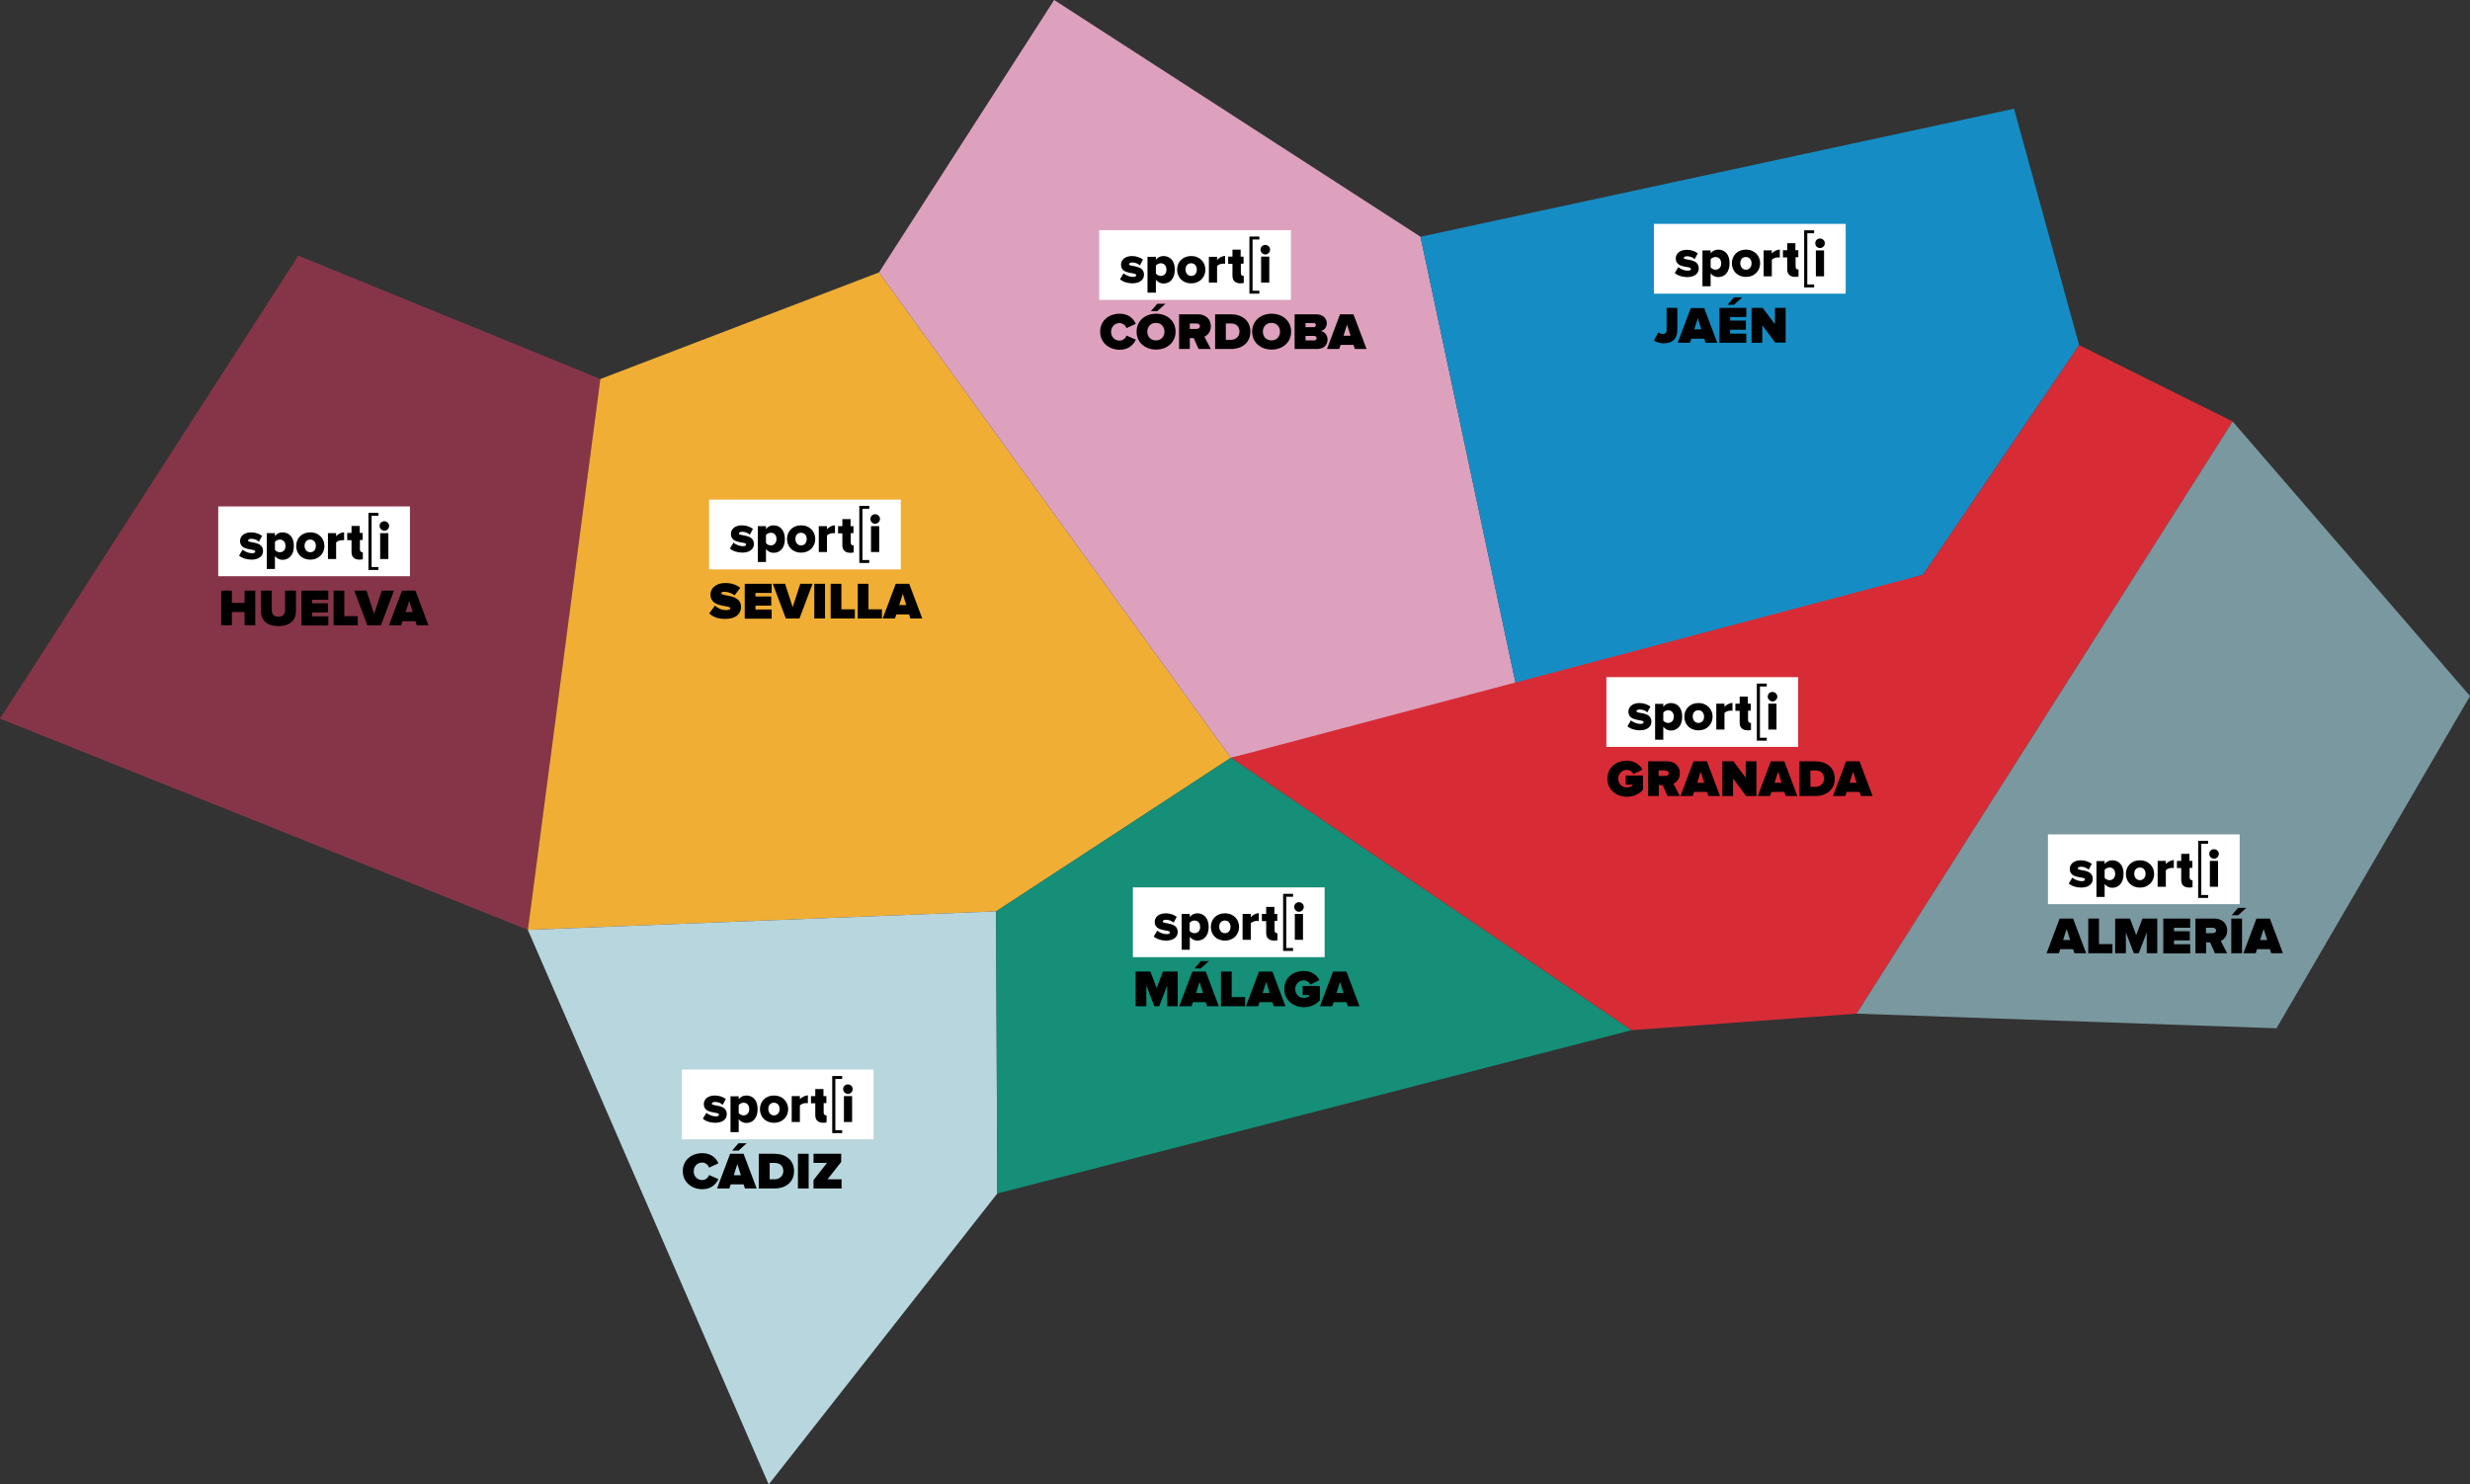 <?xml version="1.0" encoding="utf-8"?>
<!-- Generator: Adobe Illustrator 27.6.1, SVG Export Plug-In . SVG Version: 6.00 Build 0)  -->
<svg version="1.1" id="Capa_1" xmlns="http://www.w3.org/2000/svg" xmlns:xlink="http://www.w3.org/1999/xlink" x="0px" y="0px"
	 viewBox="0 0 1267.6 761.8" enable-background="new 0 0 1267.6 761.8" xml:space="preserve">
<rect x="0" y="0" width="1267.6" height="761.8" fill="#333333" stroke="none"/>
<g>
	<g>
		<g>
			<polygon fill="#863549" points="308.1,194.5 153.1,131.2 0,368.8 270.9,477.2 			"/>
			<polygon fill="#F0AE35" points="451.1,139.8 308.1,194.5 270.9,477.2 511.2,467.7 631.7,388.9 			"/>
			<polygon fill="#DDA1BD" points="451.1,139.8 541,0 729,121.5 779,356.3 631.7,388.9 			"/>
			<polygon fill="#B8D6DD" points="270.9,477.2 511.2,467.7 511.8,612.5 394.5,761.8 			"/>
			<polygon fill="#158DC4" points="729,121.5 1033.6,55.8 1067,177.1 986.9,294.9 779,356.3 			"/>
			<polygon fill="#D72C36" points="1067,177.1 1145.8,216.3 952.8,520.2 837.2,528.7 631.7,388.9 986.9,294.9 			"/>
			<polygon fill="#7A98A0" points="1145.8,216.3 1267.6,357.2 1168.3,527.7 952.8,520.2 			"/>
			<polygon fill="#158F78" points="631.7,388.9 511.2,467.7 511.8,612.5 837.2,528.7 			"/>
		</g>
	</g>
	<g>
		<g>
			<path d="M125.5,320.9v-6.8H119v6.8h-5.5v-17.8h5.5v6.3h6.5v-6.3h5.5v17.8H125.5z"/>
			<path d="M133.9,313.6v-10.5h5.6v10.3c0,1.7,1.1,3.1,3.4,3.1c2.2,0,3.4-1.4,3.4-3.1v-10.3h5.6v10.5c0,4.4-2.8,7.7-9,7.7
				S133.9,318,133.9,313.6z"/>
			<path d="M154.7,320.9v-17.8h13.8v4.7h-8.3v1.8h8.1v4.7h-8.1v2h8.3v4.7H154.7z"/>
			<path d="M171.2,320.9v-17.8h5.5v13.1h6.9v4.7H171.2z"/>
			<path d="M188.5,320.9l-6.7-17.8h6.3l3.9,12l3.9-12h6.3l-6.7,17.8H188.5z"/>
			<path d="M213.9,320.9l-0.7-2.1h-6.6l-0.7,2.1h-6.3l6.7-17.8h6.9l6.7,17.8H213.9z M210,308.4l-1.8,5.7h3.6L210,308.4z"/>
		</g>
		<g>
			<g>
				<rect x="112" y="259.9" fill="#FFFFFF" width="98.4" height="35.8"/>
				<g>
					<g>
						<g>
							<path d="M194.8,269.9c0-1.4,1.1-2.4,2.4-2.4c1.4,0,2.5,1.1,2.5,2.4s-1.1,2.5-2.5,2.5C195.9,272.3,194.8,271.2,194.8,269.9z
								 M195.1,286.9v-13.3h4.2v13.3H195.1z"/>
						</g>
					</g>
					<path d="M189.1,292.5v-29.3h5.1v1.5h-3.5V291h3.5v1.5H189.1z"/>
					<g>
						<g>
							<path d="M127.3,277.4c0-0.5,0.7-0.9,1.7-0.9c1.6,0,3.1,0.7,3.9,1.5l1.6-3c-1.4-1-3.3-1.8-5.6-1.8c-3.7,0-5.7,2-5.7,4.4
								c0,5.4,7.8,3.7,7.8,5.4c0,0.6-0.5,0.9-1.8,0.9c-1.6,0-3.7-0.9-4.7-1.8l-1.8,3c1.4,1.3,3.9,2.1,6.3,2.1c3.8,0,6-1.8,6-4.4
								C135,277.4,127.3,278.9,127.3,277.4z"/>
							<path d="M145,273.2c-1.5,0-2.9,0.6-3.9,1.9v-1.5h-4.2v18.4h4.2v-6.6c1.1,1.3,2.5,1.9,3.9,1.9c3.3,0,5.8-2.5,5.8-7
								C150.9,275.7,148.4,273.2,145,273.2z M143.6,283.4c-0.9,0-2-0.5-2.5-1.2v-4.1c0.5-0.7,1.6-1.2,2.5-1.2c1.7,0,2.9,1.2,2.9,3.2
								C146.6,282.2,145.3,283.4,143.6,283.4z"/>
							<path d="M159.2,273.2c-4.5,0-7.2,3.2-7.2,7s2.7,7,7.2,7c4.6,0,7.3-3.3,7.3-7S163.8,273.2,159.2,273.2z M159.2,283.4
								c-1.8,0-2.9-1.5-2.9-3.3c0-1.8,1-3.2,2.9-3.2c1.9,0,2.9,1.5,2.9,3.2C162.1,282,161.1,283.4,159.2,283.4z"/>
							<path d="M172.5,275.2v-1.6h-4.2v13.3h4.2v-8.5c0.6-0.7,2-1.2,3.1-1.2c0.4,0,0.8,0,1,0.1v-4.1
								C175.1,273.2,173.4,274.1,172.5,275.2z"/>
							<path d="M186.1,277.2v-3.7h-1.5v-3.6h-4.2v3.6h-2.2v3.7h2.2v6.1c0,2.6,1.5,3.9,4.2,3.9c0.6,0,1.1-0.1,1.6-0.2v-3.6
								c-0.1,0-0.2,0-0.3,0c-0.7,0-1.2-0.6-1.2-1.4v-4.9H186.1z"/>
						</g>
					</g>
				</g>
			</g>
		</g>
	</g>
	<g>
		<g>
			<path d="M364,314.8l2.9-4c1.4,1.3,3.4,2.3,5.9,2.3c1,0,2-0.3,2-1c0-1.7-10.2,0-10.2-7c0-3,2.6-5.9,7.6-5.9c3,0,5.7,0.8,7.7,2.5
				l-2.9,3.8c-1.6-1.2-3.6-1.8-5.4-1.8c-1.1,0-1.4,0.3-1.4,0.8c0,1.7,10.1,0.2,10.1,6.9c0,3.9-3,6.2-7.9,6.2
				C368.6,317.7,365.9,316.6,364,314.8z"/>
			<path d="M382.2,317.4v-17.8H396v4.7h-8.3v1.8h8.1v4.7h-8.1v2h8.3v4.7H382.2z"/>
			<path d="M403.3,317.4l-6.7-17.8h6.3l3.9,12l3.9-12h6.3l-6.7,17.8H403.3z"/>
			<path d="M417.9,317.4v-17.8h5.5v17.8H417.9z"/>
			<path d="M426.3,317.4v-17.8h5.5v13.1h6.9v4.7H426.3z"/>
			<path d="M440.2,317.4v-17.8h5.5v13.1h6.9v4.7H440.2z"/>
			<path d="M467.2,317.4l-0.7-2.1H460l-0.7,2.1h-6.3l6.7-17.8h6.9l6.7,17.8H467.2z M463.3,304.8l-1.8,5.7h3.6L463.3,304.8z"/>
		</g>
		<g>
			<g>
				<rect x="363.9" y="256.4" fill="#FFFFFF" width="98.4" height="35.8"/>
				<g>
					<g>
						<g>
							<path d="M446.7,266.3c0-1.4,1.1-2.4,2.4-2.4c1.4,0,2.5,1.1,2.5,2.4s-1.1,2.5-2.5,2.5C447.8,268.8,446.7,267.7,446.7,266.3z
								 M447,283.3V270h4.2v13.3H447z"/>
						</g>
					</g>
					<path d="M441,288.9v-29.3h5.1v1.5h-3.5v26.3h3.5v1.5H441z"/>
					<g>
						<g>
							<path d="M379.2,273.8c0-0.5,0.7-0.9,1.7-0.9c1.6,0,3.1,0.7,3.9,1.5l1.6-3c-1.4-1-3.3-1.8-5.6-1.8c-3.7,0-5.7,2-5.7,4.4
								c0,5.4,7.8,3.7,7.8,5.4c0,0.6-0.5,0.9-1.8,0.9c-1.6,0-3.7-0.9-4.7-1.8l-1.8,3c1.4,1.3,3.9,2.1,6.3,2.1c3.8,0,6-1.8,6-4.4
								C386.9,273.8,379.2,275.3,379.2,273.8z"/>
							<path d="M397,269.6c-1.5,0-2.9,0.6-3.9,1.9V270h-4.2v18.4h4.2v-6.6c1.1,1.3,2.5,1.9,3.9,1.9c3.3,0,5.8-2.5,5.8-7
								C402.8,272.1,400.3,269.6,397,269.6z M395.6,279.9c-0.9,0-2-0.5-2.5-1.2v-4.1c0.5-0.7,1.6-1.2,2.5-1.2c1.7,0,2.9,1.2,2.9,3.2
								C398.5,278.6,397.2,279.9,395.6,279.9z"/>
							<path d="M411.1,269.6c-4.5,0-7.2,3.2-7.2,7s2.7,7,7.2,7c4.6,0,7.3-3.3,7.3-7S415.7,269.6,411.1,269.6z M411.1,279.9
								c-1.8,0-2.9-1.5-2.9-3.3c0-1.8,1-3.2,2.9-3.2c1.9,0,2.9,1.5,2.9,3.2C414,278.4,413,279.9,411.1,279.9z"/>
							<path d="M424.4,271.6V270h-4.2v13.3h4.2v-8.5c0.6-0.7,2-1.2,3.1-1.2c0.4,0,0.8,0,1,0.1v-4.1
								C427,269.6,425.3,270.5,424.4,271.6z"/>
							<path d="M438,273.6V270h-1.5v-3.6h-4.2v3.6h-2.2v3.7h2.2v6.1c0,2.6,1.5,3.9,4.2,3.9c0.6,0,1.1-0.1,1.6-0.2v-3.6
								c-0.1,0-0.2,0-0.3,0c-0.7,0-1.2-0.6-1.2-1.4v-4.9H438z"/>
						</g>
					</g>
				</g>
			</g>
		</g>
	</g>
	<g>
		<g>
			<path d="M350.4,601c0-5.5,4.3-9.2,10-9.2c4.8,0,7.2,2.7,8.3,5.2l-4.8,2.2c-0.5-1.4-1.9-2.6-3.5-2.6c-2.6,0-4.4,2-4.4,4.5
				c0,2.5,1.8,4.5,4.4,4.5c1.6,0,3.1-1.2,3.5-2.6l4.8,2.1c-1.1,2.4-3.5,5.2-8.3,5.2C354.7,610.2,350.4,606.5,350.4,601z"/>
			<path d="M382.3,609.9l-0.7-2.1h-6.6l-0.7,2.1h-6.3l6.7-17.8h6.9l6.7,17.8H382.3z M379,590.5h-3.3l3.3-3.8h4.2L379,590.5z
				 M378.4,597.4l-1.8,5.7h3.6L378.4,597.4z"/>
			<path d="M389.4,609.9v-17.8h8.1c5.7,0,10,3.2,10,8.9s-4.3,8.9-10,8.9H389.4z M402,601c0-2.4-1.4-4.2-4.4-4.2h-2.6v8.4h2.6
				C400.3,605.2,402,603.2,402,601z"/>
			<path d="M409.5,609.9v-17.8h5.5v17.8H409.5z"/>
			<path d="M417.5,609.9v-4.3l6.9-8.8h-6.9v-4.7h14.2v4.2l-7,8.9h7.2v4.7H417.5z"/>
		</g>
		<g>
			<g>
				<rect x="349.9" y="548.9" fill="#FFFFFF" width="98.4" height="35.8"/>
				<g>
					<g>
						<g>
							<path d="M432.7,558.9c0-1.4,1.1-2.4,2.4-2.4c1.4,0,2.5,1.1,2.5,2.4s-1.1,2.5-2.5,2.5C433.8,561.3,432.7,560.2,432.7,558.9z
								 M433.1,575.8v-13.3h4.2v13.3H433.1z"/>
						</g>
					</g>
					<path d="M427.1,581.5v-29.3h5.1v1.5h-3.5V580h3.5v1.5H427.1z"/>
					<g>
						<g>
							<path d="M365.3,566.4c0-0.5,0.7-0.9,1.7-0.9c1.6,0,3.1,0.7,3.9,1.5l1.6-3c-1.4-1-3.3-1.8-5.6-1.8c-3.7,0-5.7,2-5.7,4.4
								c0,5.4,7.8,3.7,7.8,5.4c0,0.6-0.5,0.9-1.8,0.9c-1.6,0-3.7-0.9-4.7-1.8l-1.8,3c1.4,1.3,3.9,2.1,6.3,2.1c3.8,0,6-1.8,6-4.4
								C373,566.4,365.3,567.9,365.3,566.4z"/>
							<path d="M383,562.2c-1.5,0-2.9,0.6-3.9,1.9v-1.5h-4.2v18.4h4.2v-6.6c1.1,1.3,2.5,1.9,3.9,1.9c3.3,0,5.8-2.5,5.8-7
								C388.9,564.7,386.4,562.2,383,562.2z M381.6,572.4c-0.9,0-2-0.5-2.5-1.2v-4.1c0.5-0.7,1.6-1.2,2.5-1.2c1.7,0,2.9,1.2,2.9,3.2
								C384.5,571.2,383.3,572.4,381.6,572.4z"/>
							<path d="M397.2,562.2c-4.5,0-7.2,3.2-7.2,7c0,3.8,2.7,7,7.2,7c4.6,0,7.3-3.3,7.3-7C404.4,565.4,401.7,562.2,397.2,562.2z
								 M397.2,572.4c-1.8,0-2.9-1.5-2.9-3.3c0-1.8,1-3.2,2.9-3.2c1.9,0,2.9,1.5,2.9,3.2C400.1,571,399,572.4,397.2,572.4z"/>
							<path d="M410.5,564.1v-1.6h-4.2v13.3h4.2v-8.5c0.6-0.7,2-1.2,3.1-1.2c0.4,0,0.8,0,1,0.1v-4.1
								C413.1,562.2,411.4,563.1,410.5,564.1z"/>
							<path d="M424.1,566.2v-3.7h-1.5v-3.6h-4.2v3.6h-2.2v3.7h2.2v6.1c0,2.6,1.5,3.9,4.2,3.9c0.6,0,1.1-0.1,1.6-0.2v-3.6
								c-0.1,0-0.2,0-0.3,0c-0.7,0-1.2-0.6-1.2-1.4v-4.9H424.1z"/>
						</g>
					</g>
				</g>
			</g>
		</g>
	</g>
	<g>
		<g>
			<path d="M599,516.4v-10.7l-4.1,10.7h-2.5l-4.1-10.7v10.7h-5.5v-17.8h7.6l3.2,8.5l3.2-8.5h7.6v17.8H599z"/>
			<path d="M619.5,516.4l-0.7-2.1h-6.6l-0.7,2.1h-6.3l6.7-17.8h6.9l6.7,17.8H619.5z M616.2,497H613l3.3-3.8h4.2L616.2,497z
				 M615.6,503.9l-1.8,5.7h3.6L615.6,503.9z"/>
			<path d="M626.6,516.4v-17.8h5.5v13.1h6.9v4.7H626.6z"/>
			<path d="M653.7,516.4l-0.7-2.1h-6.6l-0.7,2.1h-6.3l6.7-17.8h6.9l6.7,17.8H653.7z M649.8,503.9l-1.8,5.7h3.6L649.8,503.9z"/>
			<path d="M659.1,507.5c0-5.7,4.5-9.2,10-9.2c4.3,0,6.9,2.4,8,4.7l-4.6,2.3c-0.5-1.1-1.7-2.2-3.4-2.2c-2.6,0-4.4,2-4.4,4.5
				s1.8,4.5,4.4,4.5c1,0,2.3-0.4,2.8-0.8v-0.6h-3.4v-4.7h8.9v7.3c-2,2.2-4.8,3.6-8.3,3.6C663.6,516.8,659.1,513.2,659.1,507.5z"/>
			<path d="M691.7,516.4l-0.7-2.1h-6.6l-0.7,2.1h-6.3l6.7-17.8h6.9l6.7,17.8H691.7z M687.7,503.9l-1.8,5.7h3.6L687.7,503.9z"/>
		</g>
		<g>
			<g>
				<rect x="581.4" y="455.4" fill="#FFFFFF" width="98.4" height="35.8"/>
				<g>
					<g>
						<g>
							<path d="M664.2,465.4c0-1.4,1.1-2.4,2.4-2.4c1.4,0,2.5,1.1,2.5,2.4s-1.1,2.5-2.5,2.5C665.3,467.9,664.2,466.8,664.2,465.4z
								 M664.5,482.4V469h4.2v13.3H664.5z"/>
						</g>
					</g>
					<path d="M658.5,488v-29.3h5.1v1.5h-3.5v26.3h3.5v1.5H658.5z"/>
					<g>
						<g>
							<path d="M596.7,472.9c0-0.5,0.7-0.9,1.7-0.9c1.6,0,3.1,0.7,3.9,1.5l1.6-3c-1.4-1-3.3-1.8-5.6-1.8c-3.7,0-5.7,2-5.7,4.4
								c0,5.4,7.8,3.7,7.8,5.4c0,0.6-0.5,0.9-1.8,0.9c-1.6,0-3.7-0.9-4.7-1.8l-1.8,3c1.4,1.3,3.9,2.1,6.3,2.1c3.8,0,6-1.8,6-4.4
								C604.4,472.9,596.7,474.4,596.7,472.9z"/>
							<path d="M614.5,468.7c-1.5,0-2.9,0.6-3.9,1.9V469h-4.2v18.4h4.2v-6.6c1.1,1.3,2.5,1.9,3.9,1.9c3.3,0,5.8-2.5,5.8-7
								C620.3,471.2,617.8,468.7,614.5,468.7z M613,478.9c-0.9,0-2-0.5-2.5-1.2v-4.1c0.5-0.7,1.6-1.2,2.5-1.2c1.7,0,2.9,1.2,2.9,3.2
								C616,477.7,614.7,478.9,613,478.9z"/>
							<path d="M628.6,468.7c-4.5,0-7.2,3.2-7.2,7s2.7,7,7.2,7c4.6,0,7.3-3.3,7.3-7S633.2,468.7,628.6,468.7z M628.6,478.9
								c-1.8,0-2.9-1.5-2.9-3.3c0-1.8,1-3.2,2.9-3.2c1.9,0,2.9,1.5,2.9,3.2C631.5,477.5,630.5,478.9,628.6,478.9z"/>
							<path d="M641.9,470.7V469h-4.2v13.3h4.2v-8.5c0.6-0.7,2-1.2,3.1-1.2c0.4,0,0.8,0,1,0.1v-4.1
								C644.5,468.7,642.8,469.6,641.9,470.7z"/>
							<path d="M655.5,472.7V469H654v-3.6h-4.2v3.6h-2.2v3.7h2.2v6.1c0,2.6,1.5,3.9,4.2,3.9c0.6,0,1.1-0.1,1.6-0.2v-3.6
								c-0.1,0-0.2,0-0.3,0c-0.7,0-1.2-0.6-1.2-1.4v-4.9H655.5z"/>
						</g>
					</g>
				</g>
			</g>
		</g>
	</g>
	<g>
		<g>
			<path d="M564.6,170.2c0-5.5,4.3-9.2,10-9.2c4.8,0,7.2,2.7,8.3,5.2l-4.8,2.2c-0.5-1.4-1.9-2.6-3.5-2.6c-2.6,0-4.4,2-4.4,4.5
				c0,2.5,1.8,4.5,4.4,4.5c1.6,0,3.1-1.2,3.5-2.6l4.8,2.1c-1.1,2.4-3.5,5.2-8.3,5.2C568.9,179.4,564.6,175.7,564.6,170.2z"/>
			<path d="M583.3,170.2c0-5.5,4.3-9.2,10-9.2s10,3.7,10,9.2c0,5.5-4.3,9.2-10,9.2S583.3,175.7,583.3,170.2z M597.6,170.2
				c0-2.5-1.7-4.5-4.4-4.5s-4.4,2-4.4,4.5c0,2.5,1.7,4.5,4.4,4.5S597.6,172.7,597.6,170.2z M593.9,159.7h-3.3l3.3-3.8h4.2
				L593.9,159.7z"/>
			<path d="M615.1,179.1l-2.5-5.6h-2v5.6h-5.5v-17.8h9.7c4.3,0,6.6,2.8,6.6,6.1c0,3.1-1.8,4.7-3.3,5.4l3.3,6.3H615.1z M615.8,167.4
				c0-1-0.9-1.4-1.8-1.4h-3.4v2.8h3.4C614.9,168.8,615.8,168.4,615.8,167.4z"/>
			<path d="M623.6,179.1v-17.8h8.1c5.7,0,10,3.2,10,8.9s-4.3,8.9-10,8.9H623.6z M636.1,170.2c0-2.4-1.4-4.2-4.4-4.2h-2.6v8.4h2.6
				C634.5,174.4,636.1,172.4,636.1,170.2z"/>
			<path d="M642.6,170.2c0-5.5,4.3-9.2,10-9.2c5.6,0,10,3.7,10,9.2c0,5.5-4.3,9.2-10,9.2C646.9,179.4,642.6,175.7,642.6,170.2z
				 M656.9,170.2c0-2.5-1.7-4.5-4.4-4.5s-4.4,2-4.4,4.5c0,2.5,1.7,4.5,4.4,4.5S656.9,172.7,656.9,170.2z"/>
			<path d="M664.4,179.1v-17.8h11.1c3.8,0,5.4,2.5,5.4,4.5c0,2.2-1.3,3.7-3.1,4.1c2,0.3,3.5,2.1,3.5,4.4c0,2.5-1.7,4.8-5.4,4.8
				H664.4z M675.3,166.8c0-0.6-0.5-1-1.1-1H670v2.1h4.3C674.8,167.9,675.3,167.4,675.3,166.8z M675.7,173.5c0-0.6-0.5-1.1-1.3-1.1
				H670v2.3h4.4C675.2,174.6,675.7,174.2,675.7,173.5z"/>
			<path d="M695.3,179.1l-0.7-2.1H688l-0.7,2.1h-6.3l6.7-17.8h6.9l6.7,17.8H695.3z M691.3,166.6l-1.8,5.7h3.6L691.3,166.6z"/>
		</g>
		<g>
			<g>
				<rect x="564.1" y="118.1" fill="#FFFFFF" width="98.4" height="35.8"/>
				<g>
					<g>
						<g>
							<path d="M646.9,128.1c0-1.4,1.1-2.4,2.4-2.4c1.4,0,2.5,1.1,2.5,2.4c0,1.4-1.1,2.5-2.5,2.5
								C647.9,130.5,646.9,129.4,646.9,128.1z M647.2,145v-13.3h4.2V145H647.2z"/>
						</g>
					</g>
					<path d="M641.2,150.7v-29.3h5.1v1.5h-3.5v26.3h3.5v1.5H641.2z"/>
					<g>
						<g>
							<path d="M579.4,135.6c0-0.5,0.7-0.9,1.7-0.9c1.6,0,3.1,0.7,3.9,1.5l1.6-3c-1.4-1-3.3-1.8-5.6-1.8c-3.7,0-5.7,2-5.7,4.4
								c0,5.4,7.8,3.7,7.8,5.4c0,0.6-0.5,0.9-1.8,0.9c-1.6,0-3.7-0.9-4.7-1.8l-1.8,3c1.4,1.3,3.9,2.1,6.3,2.1c3.8,0,6-1.8,6-4.4
								C587.1,135.6,579.4,137.1,579.4,135.6z"/>
							<path d="M597.1,131.4c-1.5,0-2.9,0.6-3.9,1.9v-1.5h-4.3v18.4h4.3v-6.6c1.1,1.3,2.5,1.9,3.9,1.9c3.3,0,5.8-2.5,5.8-7
								C603,133.9,600.5,131.4,597.1,131.4z M595.7,141.6c-0.9,0-2-0.5-2.5-1.2v-4.1c0.5-0.7,1.6-1.2,2.5-1.2c1.7,0,2.9,1.2,2.9,3.2
								C598.7,140.4,597.4,141.6,595.7,141.6z"/>
							<path d="M611.3,131.4c-4.5,0-7.2,3.2-7.2,7s2.7,7,7.2,7c4.6,0,7.3-3.3,7.3-7S615.9,131.4,611.3,131.4z M611.3,141.6
								c-1.8,0-2.9-1.5-2.9-3.3c0-1.8,1-3.2,2.9-3.2c1.9,0,2.9,1.5,2.9,3.2C614.2,140.2,613.2,141.6,611.3,141.6z"/>
							<path d="M624.6,133.4v-1.6h-4.2V145h4.2v-8.5c0.6-0.7,2-1.2,3.1-1.2c0.4,0,0.8,0,1,0.1v-4.1
								C627.2,131.4,625.5,132.3,624.6,133.4z"/>
							<path d="M638.2,135.4v-3.7h-1.5v-3.6h-4.2v3.6h-2.2v3.7h2.2v6.1c0,2.6,1.5,3.9,4.2,3.9c0.6,0,1.1-0.1,1.6-0.2v-3.6
								c-0.1,0-0.2,0-0.3,0c-0.7,0-1.2-0.6-1.2-1.4v-4.9H638.2z"/>
						</g>
					</g>
				</g>
			</g>
		</g>
	</g>
	<g>
		<g>
			<path d="M848.8,174.7l2.2-4.1c0.6,0.4,1.4,0.8,2.3,0.8c1.2,0,2-0.7,2-2V158h5.5v11.5c0,4.6-2.8,6.7-7,6.7
				C852.1,176.2,850.2,175.8,848.8,174.7z"/>
			<path d="M875.3,175.9l-0.7-2.1h-6.6l-0.7,2.1h-6.3l6.7-17.8h6.9l6.7,17.8H875.3z M871.3,163.3l-1.8,5.7h3.6L871.3,163.3z"/>
			<path d="M882.4,175.9V158h13.8v4.7h-8.3v1.8h8.1v4.7h-8.1v2h8.3v4.7H882.4z M889.9,156.4h-3.3l3.3-3.8h4.2L889.9,156.4z"/>
			<path d="M911.1,175.9l-6.7-9v9h-5.5V158h5.7l6.3,8.4V158h5.5v17.8H911.1z"/>
		</g>
		<g>
			<g>
				<rect x="848.8" y="114.9" fill="#FFFFFF" width="98.4" height="35.8"/>
				<g>
					<g>
						<g>
							<path d="M931.6,124.8c0-1.4,1.1-2.4,2.4-2.4c1.4,0,2.5,1.1,2.5,2.4c0,1.4-1.1,2.5-2.5,2.5
								C932.6,127.3,931.6,126.2,931.6,124.8z M931.9,141.8v-13.3h4.2v13.3H931.9z"/>
						</g>
					</g>
					<path d="M925.9,147.5v-29.3h5.1v1.5h-3.5v26.3h3.5v1.5H925.9z"/>
					<g>
						<g>
							<path d="M864.1,132.4c0-0.5,0.7-0.9,1.7-0.9c1.6,0,3.1,0.7,3.9,1.5l1.6-3c-1.4-1-3.3-1.8-5.6-1.8c-3.7,0-5.7,2-5.7,4.4
								c0,5.4,7.8,3.7,7.8,5.4c0,0.6-0.5,0.9-1.8,0.9c-1.6,0-3.7-0.9-4.7-1.8l-1.8,3c1.4,1.3,3.9,2.1,6.3,2.1c3.8,0,6-1.8,6-4.4
								C871.8,132.3,864.1,133.8,864.1,132.4z"/>
							<path d="M881.8,128.1c-1.5,0-2.9,0.6-3.9,1.9v-1.5h-4.2v18.4h4.2v-6.6c1.1,1.3,2.5,1.9,3.9,1.9c3.3,0,5.8-2.5,5.8-7
								C887.7,130.6,885.2,128.1,881.8,128.1z M880.4,138.4c-0.9,0-2-0.5-2.5-1.2v-4.1c0.5-0.7,1.6-1.2,2.5-1.2
								c1.7,0,2.9,1.2,2.9,3.2C883.4,137.1,882.1,138.4,880.4,138.4z"/>
							<path d="M896,128.1c-4.5,0-7.2,3.2-7.2,7s2.7,7,7.2,7c4.6,0,7.3-3.3,7.3-7S900.6,128.1,896,128.1z M896,138.4
								c-1.8,0-2.9-1.5-2.9-3.3c0-1.8,1-3.2,2.9-3.2c1.9,0,2.9,1.5,2.9,3.2C898.9,136.9,897.9,138.4,896,138.4z"/>
							<path d="M909.3,130.1v-1.6h-4.2v13.3h4.2v-8.5c0.6-0.7,2-1.2,3.1-1.2c0.4,0,0.8,0,1,0.1v-4.1
								C911.9,128.1,910.2,129,909.3,130.1z"/>
							<path d="M922.9,132.1v-3.7h-1.5v-3.6h-4.2v3.6h-2.2v3.7h2.2v6.1c0,2.6,1.5,3.9,4.2,3.9c0.6,0,1.1-0.1,1.6-0.2v-3.6
								c-0.1,0-0.2,0-0.3,0c-0.7,0-1.2-0.6-1.2-1.4v-4.9H922.9z"/>
						</g>
					</g>
				</g>
			</g>
		</g>
	</g>
	<g>
		<g>
			<path d="M824.9,399.6c0-5.7,4.5-9.2,10-9.2c4.3,0,6.9,2.4,8,4.6l-4.6,2.3c-0.5-1.1-1.7-2.2-3.4-2.2c-2.6,0-4.4,2-4.4,4.5
				c0,2.5,1.8,4.5,4.4,4.5c1,0,2.3-0.4,2.8-0.8v-0.6h-3.4v-4.7h8.9v7.3c-2,2.2-4.8,3.6-8.3,3.6C829.4,408.8,824.9,405.3,824.9,399.6
				z"/>
			<path d="M855.8,408.5l-2.5-5.6h-2v5.6h-5.5v-17.8h9.7c4.3,0,6.6,2.8,6.6,6.1c0,3.1-1.8,4.7-3.3,5.4l3.3,6.3H855.8z M856.4,396.8
				c0-1-0.9-1.4-1.8-1.4h-3.4v2.8h3.4C855.6,398.2,856.4,397.8,856.4,396.8z"/>
			<path d="M876.7,408.5l-0.7-2.1h-6.6l-0.7,2.1h-6.3l6.7-17.8h6.9l6.7,17.8H876.7z M872.8,396l-1.8,5.7h3.6L872.8,396z"/>
			<path d="M896.1,408.5l-6.7-9v9h-5.5v-17.8h5.7l6.3,8.4v-8.4h5.5v17.8H896.1z"/>
			<path d="M916.4,408.5l-0.7-2.1h-6.6l-0.7,2.1h-6.3l6.7-17.8h6.9l6.7,17.8H916.4z M912.5,396l-1.8,5.7h3.6L912.5,396z"/>
			<path d="M923.5,408.5v-17.8h8.1c5.7,0,10,3.2,10,8.9s-4.3,8.9-10,8.9H923.5z M936.1,399.6c0-2.4-1.4-4.2-4.4-4.2h-2.6v8.4h2.6
				C934.4,403.8,936.1,401.8,936.1,399.6z"/>
			<path d="M955,408.5l-0.7-2.1h-6.6l-0.7,2.1h-6.3l6.7-17.8h6.9l6.7,17.8H955z M951,396l-1.8,5.7h3.6L951,396z"/>
		</g>
		<g>
			<g>
				<rect x="824.4" y="347.5" fill="#FFFFFF" width="98.4" height="35.8"/>
				<g>
					<g>
						<g>
							<path d="M907.2,357.5c0-1.4,1.1-2.4,2.4-2.4c1.4,0,2.5,1.1,2.5,2.4c0,1.4-1.1,2.5-2.5,2.5
								C908.3,359.9,907.2,358.8,907.2,357.5z M907.5,374.4v-13.3h4.2v13.3H907.5z"/>
						</g>
					</g>
					<path d="M901.6,380.1v-29.3h5.1v1.5h-3.5v26.3h3.5v1.5H901.6z"/>
					<g>
						<g>
							<path d="M839.8,365c0-0.5,0.7-0.9,1.7-0.9c1.6,0,3.1,0.7,3.9,1.5l1.6-3c-1.4-1-3.3-1.8-5.6-1.8c-3.7,0-5.7,2-5.7,4.4
								c0,5.4,7.8,3.7,7.8,5.4c0,0.6-0.5,0.9-1.8,0.9c-1.6,0-3.7-0.9-4.7-1.8l-1.8,3c1.4,1.3,3.9,2.1,6.3,2.1c3.8,0,6-1.8,6-4.4
								C847.5,364.9,839.8,366.5,839.8,365z"/>
							<path d="M857.5,360.8c-1.5,0-2.9,0.6-3.9,1.9v-1.5h-4.2v18.4h4.2v-6.6c1.1,1.3,2.5,1.9,3.9,1.9c3.3,0,5.8-2.5,5.8-7
								C863.4,363.3,860.8,360.8,857.5,360.8z M856.1,371c-0.9,0-2-0.5-2.5-1.2v-4.1c0.5-0.7,1.6-1.2,2.5-1.2c1.7,0,2.9,1.2,2.9,3.2
								C859,369.8,857.8,371,856.1,371z"/>
							<path d="M871.6,360.8c-4.5,0-7.2,3.2-7.2,7s2.7,7,7.2,7c4.6,0,7.3-3.3,7.3-7S876.2,360.8,871.6,360.8z M871.6,371
								c-1.8,0-2.9-1.5-2.9-3.3c0-1.8,1-3.2,2.9-3.2c1.9,0,2.9,1.5,2.9,3.2C874.6,369.6,873.5,371,871.6,371z"/>
							<path d="M885,362.7v-1.6h-4.2v13.3h4.2v-8.5c0.6-0.7,2-1.2,3.1-1.2c0.4,0,0.8,0,1,0.1v-4.1
								C887.6,360.8,885.9,361.7,885,362.7z"/>
							<path d="M898.5,364.8v-3.7h-1.5v-3.6h-4.2v3.6h-2.2v3.7h2.2v6.1c0,2.6,1.5,3.9,4.2,3.9c0.6,0,1.1-0.1,1.6-0.2V371
								c-0.1,0-0.2,0-0.3,0c-0.7,0-1.2-0.6-1.2-1.4v-4.9H898.5z"/>
						</g>
					</g>
				</g>
			</g>
		</g>
	</g>
	<g>
		<g>
			<path d="M1064.6,489.2l-0.7-2.1h-6.6l-0.7,2.1h-6.3l6.7-17.8h6.9l6.7,17.8H1064.6z M1060.6,476.7l-1.8,5.7h3.6L1060.6,476.7z"/>
			<path d="M1071.7,489.2v-17.8h5.5v13.1h6.9v4.7H1071.7z"/>
			<path d="M1101.7,489.2v-10.7l-4.1,10.7h-2.5l-4.1-10.7v10.7h-5.5v-17.8h7.6l3.2,8.5l3.2-8.5h7.6v17.8H1101.7z"/>
			<path d="M1110.2,489.2v-17.8h13.8v4.7h-8.3v1.8h8.1v4.7h-8.1v2h8.3v4.7H1110.2z"/>
			<path d="M1136.7,489.2l-2.5-5.6h-2v5.6h-5.5v-17.8h9.7c4.3,0,6.6,2.8,6.6,6.1c0,3.1-1.8,4.7-3.3,5.4l3.3,6.3H1136.7z
				 M1137.3,477.5c0-1-0.9-1.4-1.8-1.4h-3.4v2.8h3.4C1136.5,478.9,1137.3,478.5,1137.3,477.5z"/>
			<path d="M1145.1,489.2v-17.8h5.5v17.8H1145.1z M1148.6,469.7h-3.3l3.3-3.8h4.2L1148.6,469.7z"/>
			<path d="M1165.6,489.2l-0.7-2.1h-6.6l-0.7,2.1h-6.3l6.7-17.8h6.9l6.7,17.8H1165.6z M1161.7,476.7l-1.8,5.7h3.6L1161.7,476.7z"/>
		</g>
		<g>
			<g>
				<rect x="1051" y="428.2" fill="#FFFFFF" width="98.4" height="35.8"/>
				<g>
					<g>
						<g>
							<path d="M1133.8,438.2c0-1.4,1.1-2.4,2.4-2.4c1.4,0,2.5,1.1,2.5,2.4s-1.1,2.5-2.5,2.5
								C1134.8,440.6,1133.8,439.5,1133.8,438.2z M1134.1,455.1v-13.3h4.2v13.3H1134.1z"/>
						</g>
					</g>
					<path d="M1128.1,460.8v-29.3h5.1v1.5h-3.5v26.3h3.5v1.5H1128.1z"/>
					<g>
						<g>
							<path d="M1066.3,445.7c0-0.5,0.7-0.9,1.7-0.9c1.6,0,3.1,0.7,3.9,1.5l1.6-3c-1.4-1-3.3-1.8-5.6-1.8c-3.7,0-5.7,2-5.7,4.4
								c0,5.4,7.8,3.7,7.8,5.4c0,0.6-0.5,0.9-1.8,0.9c-1.6,0-3.7-0.9-4.7-1.8l-1.8,3c1.4,1.3,3.9,2.1,6.3,2.1c3.8,0,6-1.8,6-4.4
								C1074,445.6,1066.3,447.2,1066.3,445.7z"/>
							<path d="M1084,441.5c-1.5,0-2.9,0.6-3.9,1.9v-1.5h-4.2v18.4h4.2v-6.6c1.1,1.3,2.5,1.9,3.9,1.9c3.3,0,5.8-2.5,5.8-7
								C1089.9,444,1087.4,441.5,1084,441.5z M1082.6,451.7c-0.9,0-2-0.5-2.5-1.2v-4.1c0.5-0.7,1.6-1.2,2.5-1.2
								c1.7,0,2.9,1.2,2.9,3.2C1085.5,450.5,1084.3,451.7,1082.6,451.7z"/>
							<path d="M1098.2,441.5c-4.5,0-7.2,3.2-7.2,7s2.7,7,7.2,7c4.6,0,7.3-3.3,7.3-7S1102.7,441.5,1098.2,441.5z M1098.2,451.7
								c-1.8,0-2.9-1.5-2.9-3.3c0-1.8,1-3.2,2.9-3.2c1.9,0,2.9,1.5,2.9,3.2C1101.1,450.2,1100,451.7,1098.2,451.7z"/>
							<path d="M1111.5,443.4v-1.6h-4.2v13.3h4.2v-8.5c0.6-0.7,2-1.2,3.1-1.2c0.4,0,0.8,0,1,0.1v-4.1
								C1114.1,441.4,1112.4,442.4,1111.5,443.4z"/>
							<path d="M1125.1,445.5v-3.7h-1.5v-3.6h-4.2v3.6h-2.2v3.7h2.2v6.1c0,2.6,1.5,3.9,4.2,3.9c0.6,0,1.1-0.1,1.6-0.2v-3.6
								c-0.1,0-0.2,0-0.3,0c-0.7,0-1.2-0.6-1.2-1.4v-4.9H1125.1z"/>
						</g>
					</g>
				</g>
			</g>
		</g>
	</g>
</g>
<g>
</g>
<g>
</g>
<g>
</g>
<g>
</g>
<g>
</g>
<g>
</g>
<g>
</g>
<g>
</g>
<g>
</g>
<g>
</g>
<g>
</g>
<g>
</g>
<g>
</g>
<g>
</g>
<g>
</g>
</svg>
